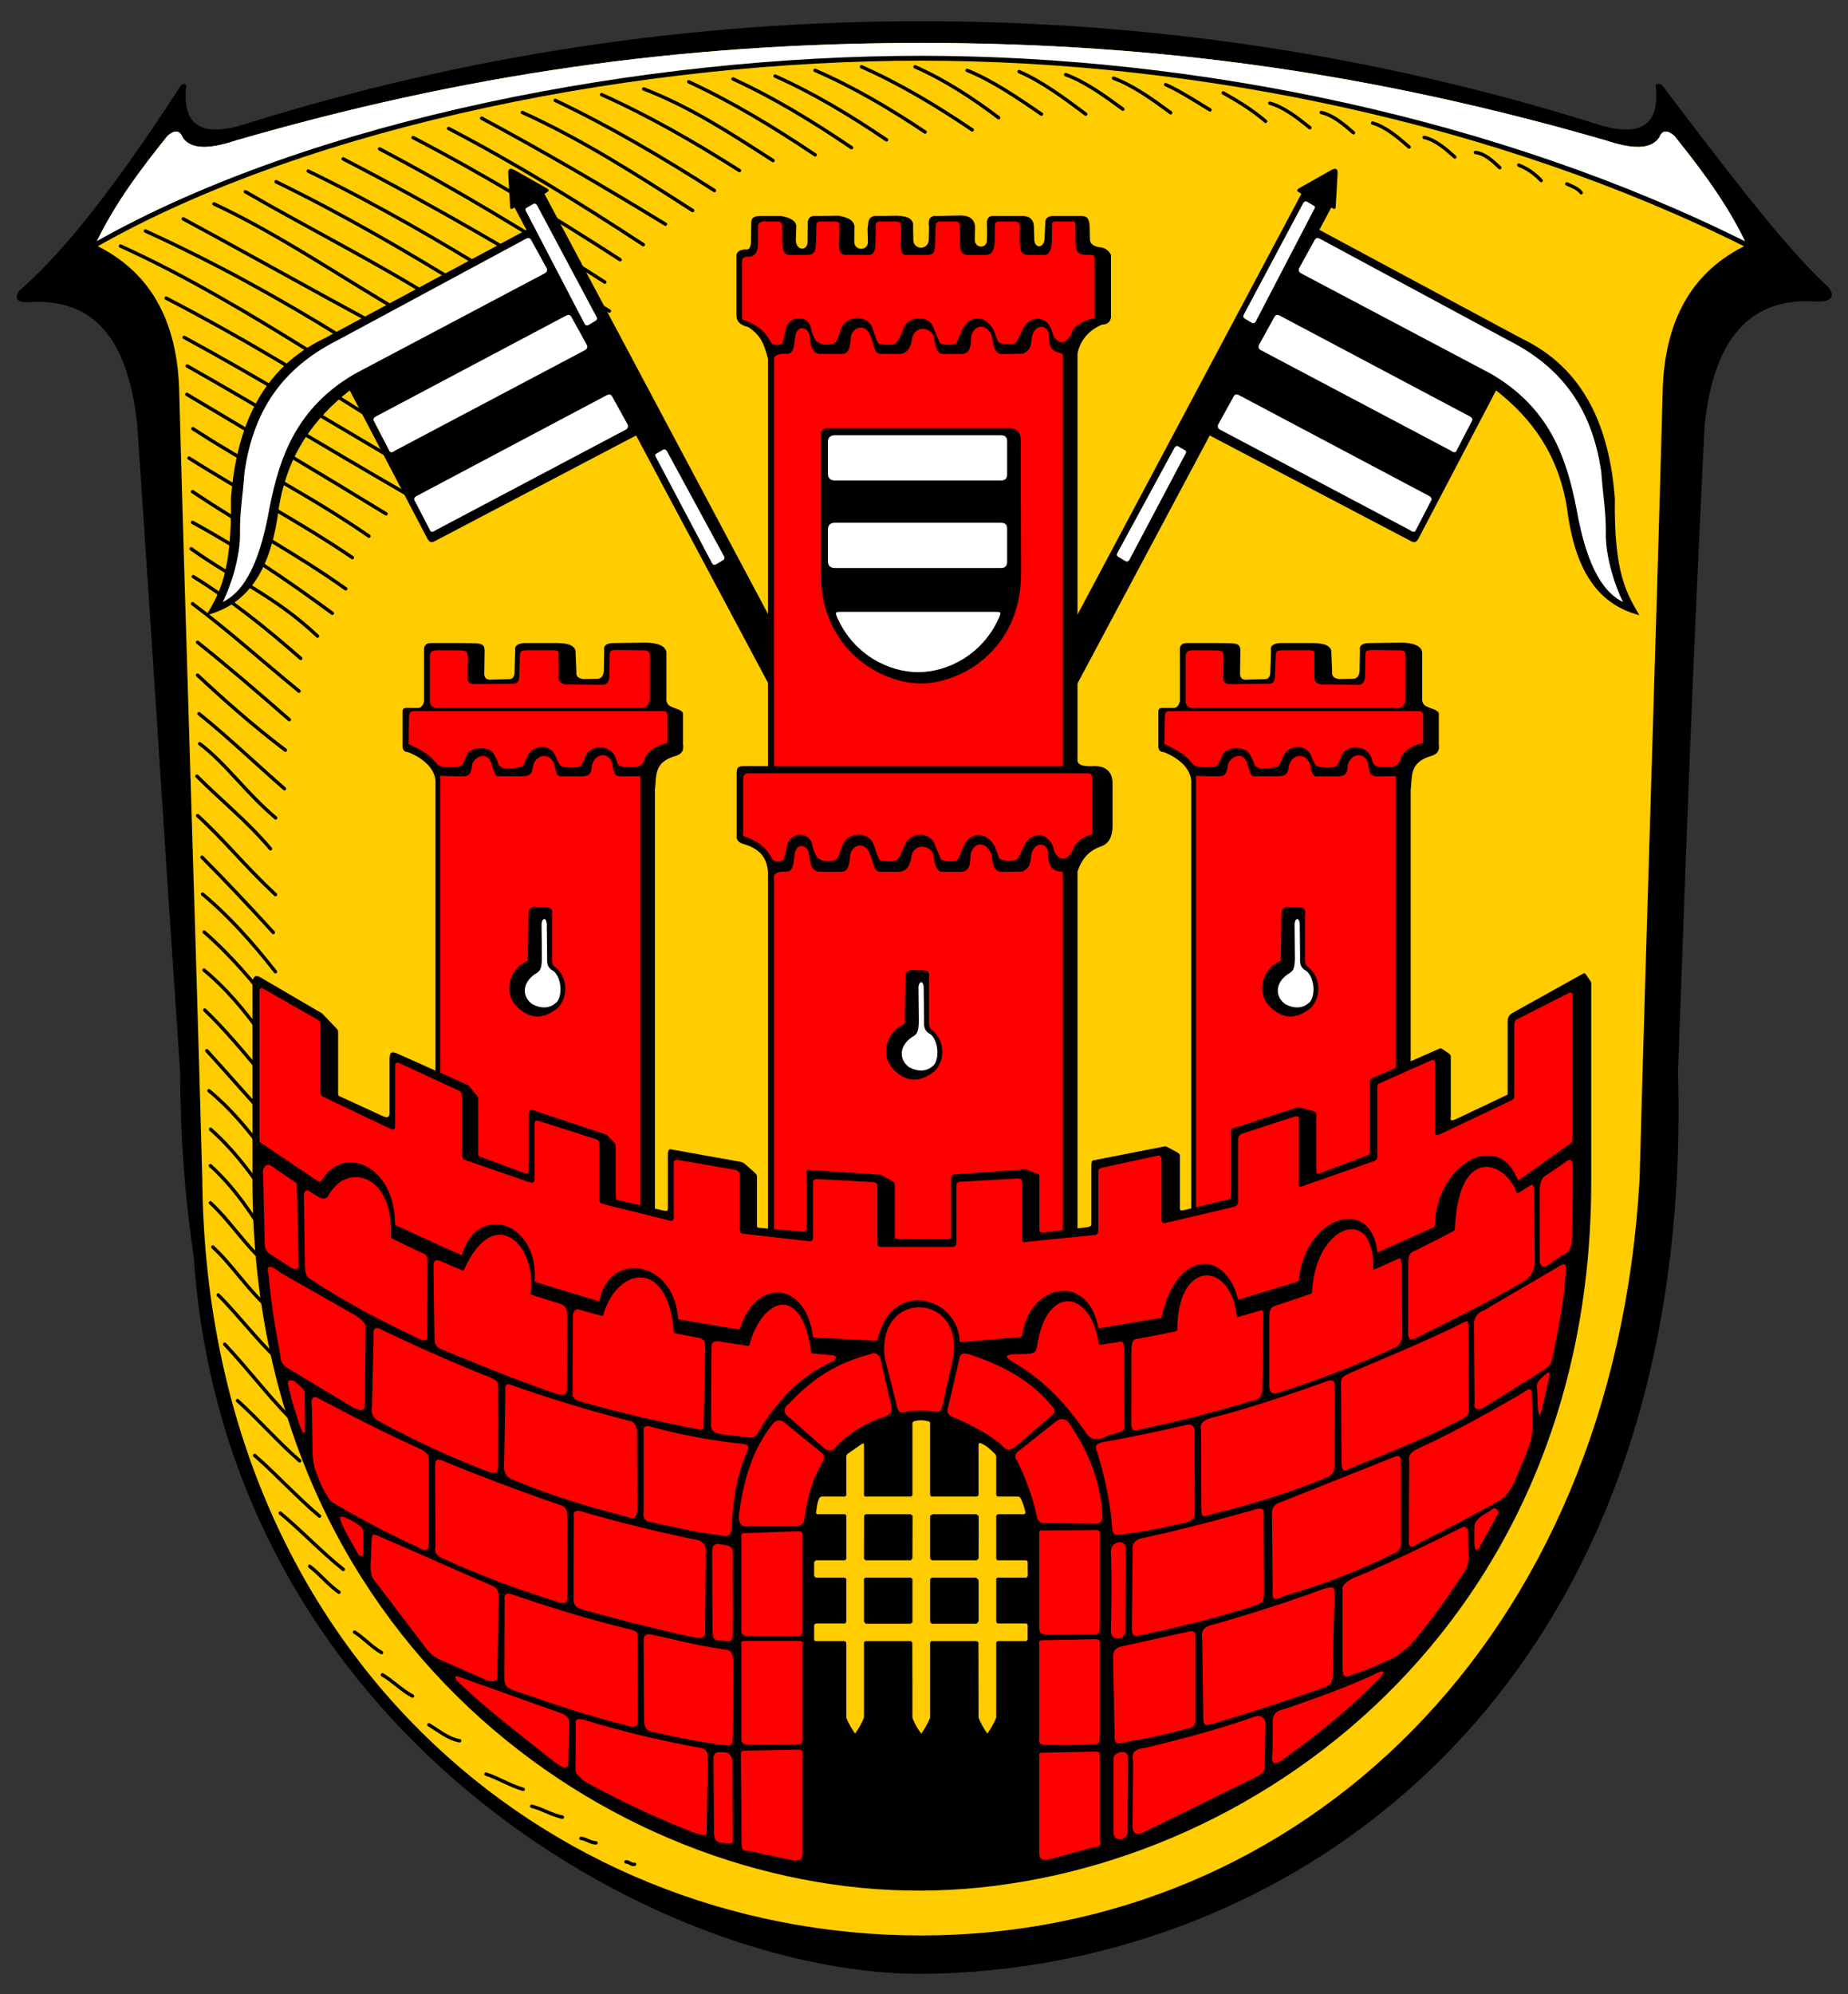 <svg xmlns="http://www.w3.org/2000/svg" width="718.11" height="774.804" viewBox="0 0 7480.31 8070.87" shape-rendering="geometricPrecision" text-rendering="geometricPrecision" image-rendering="optimizeQuality" fill-rule="evenodd"><rect x="0" y="0" width="7480.31" height="8070.87" fill="#333333" stroke="none"/><defs><style>.str1{stroke:#000;stroke-width:13.89;stroke-linecap:round;stroke-linejoin:round}.fil3{fill:none}.fil0{fill:#000}.fil4{fill:red}.fil1{fill:#fc0}.fil2{fill:#fff}</style></defs><g id="Rahmen"><path class="fil0" d="M3727.78 7988.3c1483.18-8.776 3135.85-1116.65 3064.31-3650.04 38.122-1038.91 56.614-1578.92 107.823-2617.83 40.8-385.24 210.98-518.039 455.469-499.992 65.705 2.043 71.898-29.22 43.217-60.43-144.5-134.546-308.457-335.814-669.13-813.082-8.3-9.811-28.973-9.126-27.82-.35 18.953 166.92-68.03 212.22-246.87 152.83-883.357-276.405-1797.46-413.558-2727-413.558-929.542 0-1843.65 137.154-2727 413.559-178.838 59.39-265.822 14.09-246.87-152.831 1.154-8.776-13.89-9.461-22.188.35-310.047 477.252-499.106 693.33-651.374 827.85-18.72 21.244-21.492 49.52 28.275 48.476 244.488-18.047 406.224 111.937 447.024 497.177 70.839 1038.91 102.701 1578.92 173.54 2617.83.77 265.772 19.991 515.21 55.153 748.886 130.138 1915.2 1869.71 2901.15 2943.44 2901.15z"/><path class="fil1" d="M3727.78 7832.84c1528.96 0 2805.77-1190.43 2909.01-3064.01 28.453-1056.3 64.449-2112.61 92.898-3168.91 4.082-317.823 130.579-507.24 340.839-608.803-78.485-166.307-184.224-305.382-293.04-441.366-21.373-18.52-47.35-30.106-61.39 6.898-35.204 51.988-115.365 45.177-215.964 11.65-917.571-265.477-1790.51-394.509-2772.35-394.509-981.843 0-1854.78 129.031-2772.35 394.508-100.598 33.528-180.76 40.339-215.965-11.65-14.04-37.003-40.016-25.417-61.39-6.897C569.263 685.735 463.523 824.81 385.039 991.117c210.26 101.563 336.756 290.98 340.839 608.803 28.449 1056.3 64.445 2112.61 92.898 3168.91 15.484 1891.13 1380.05 3064.01 2909.01 3064.01z"/><path class="fil2" d="M7070.53 991.114c-78.484-166.307-184.224-305.382-293.039-441.366-21.374-18.52-47.35-30.106-61.39 6.898-35.204 51.988-115.366 45.177-215.965 11.65-917.57-265.477-1790.51-394.509-2772.35-394.509-981.843 0-1854.78 129.031-2772.35 394.508-100.598 33.528-180.76 40.339-215.965-11.65-14.04-37.003-40.015-25.417-61.39-6.897-108.815 135.984-214.555 275.059-293.039 441.366 883.161-502.362 2228.5-755.449 3342.75-755.449s2339.02 253.087 3342.75 755.449z"/><path class="fil3" d="M385.035 991.114c883.161-502.362 2228.5-755.449 3342.75-755.449s2339.02 253.087 3342.75 755.449" stroke="#000" stroke-width="19.685" stroke-linecap="round" stroke-linejoin="round"/></g><g id="Schraffur"><path class="fil3 str1" d="M2435.35 383.004c190.476 85.181 376.031 191.85 557.85 307.283M2605.85 359.886c184.921 70.843 353.083 180.378 523.173 289.945M2787.91 330.988c175.362 81.402 345.433 184.205 511.614 295.724M2967.07 319.429c164.972 75.736 324.39 172.728 479.827 278.386M3137.57 307.87c155.528 69.122 305.264 159.335 450.929 258.157M3299.39 284.752c153.638 66.287 301.437 153.598 445.15 249.488M3487.23 270.303c154.583 68.177 303.35 157.425 448.039 255.268M3703.96 270.303c118.685 52.122 230.661 124.906 338.228 206.142M4313.7 302.091c79.13 28.63 159.272 86.843 231.307 139.677M2114.59 455.248c233.421 104.925 463.008 251.244 689.244 397.008M3914.91 284.752c100.622 40.272 205.791 112.039 300.661 177.244M4507.31 316.539c79.13 28.63 159.272 86.843 231.307 139.677M4718.27 342.547c52.319 22.33 117.965 64.843 179.291 102.11M5140.17 417.681c57.634 16.09 112.748 59.7 161.953 99.22M4125.26 289.925c90.953 38.665 184.874 108.567 269.48 172.071M5348.24 455.248c47.689 10.665 91.457 48.087 130.165 81.882M5556.3 497.988c53.114 15.386 103.071 58.173 147.504 96.937M5764.67 556.087c45.768 9.874 87.378 46.358 124.083 79.295M5972.43 617.075c37.74 4.335 70.161 34.535 98.378 61.654M6147.49 668.181c35.618 14.055 65.087 35.087 90.921 62.563M6342.31 744.224c26.642 12.543 43.2 17.22 57.921 35.646M4951.43 376.012c60.622 33.748 119.161 70.185 171.531 114.882M1815.77 519.874c265.776 138.512 528.528 299.854 788.224 470.445M1672.15 556.693c281.965 146.311 561.346 315.669 837.835 494.35M2247.52 406.122c218.811 104.071 433.421 230.11 644.543 365.079M1536.64 602.626c305.917 160.894 609.925 345.244 911.272 539.051M1389.26 643.083c360.083 185.894 719.764 395.937 1077.3 615.681M1117.62 735.555c266.331 129.646 529.657 281.878 789.941 443.264M993.362 776.012c258.906 149.846 527.547 283.988 786.748 446.457M741.689 885.803c256.752 138.256 519.012 286.205 786.748 430.492M588.795 934.949c276.307 125.571 544.366 273.657 797.701 430.937M1247.66 692.209c265.291 128.606 527.547 279.764 786.748 440.071M487.654 995.634c267.815 121.134 532.673 280.374 794.508 443.709M757.917 1481.11c284.72 161.197 577.602 338.642 882.878 515.346M672.598 1206.59c287.76 148.5 573.059 320.039 855.496 500.898M756.402 1596.1c266.465 158.406 537.122 318.48 806.248 483.417M765.071 1853.89c224.335 142.008 444.528 255.118 661.295 402.807M745.449 1365.22c296.488 160.929 592.303 342.11 892.457 518.539M779.52 2114.24c193.063 104.996 381.146 231.878 565.508 367.685M773.74 2220.89c175.457 125.913 338.984 190.52 511.331 353.378M781.035 1735.11c235.803 152.886 474.984 270.559 712.382 434.736M782.409 2333.59c150.535 93.102 294.752 207.685 434.701 331.028M799.748 2732.38c99.46 93.094 217.008 198.409 355.264 303.484M779.52 2443.41c142.846 106.803 282.531 232.122 430.701 353.52M805.528 2888.43c114.382 91.744 226.594 199.205 345.685 303.484M808.417 3009.8c109.516 83.268 179.067 190.72 307.37 300.291M797.161 3141.21c96.854 97.17 204.701 183.319 297.791 293.906M800.051 3301.06c111.909 102.189 187.15 200.106 314.807 319.449M799.748 2599.45c130.047 103.339 240.185 199.11 371.228 313.063M826.362 3771.89c105.5 91.705 202.787 204.85 294.882 326.744M825.756 3925.85c86.177 70.784 163.071 161.85 234.197 261.047M817.693 3469.27c93.89 94.165 191.142 197.665 288.496 304.394M828.646 4087.68c82.453 78.236 158.276 171.425 234.197 261.047M837.315 4252.4c77.13 84.35 155.087 173.823 234.197 261.047M845.984 4414.22c86.177 70.784 163.071 161.85 234.197 261.047M852.37 4570.27c82.134 71.795 154.736 163.933 221.425 264.24M883.551 5240.7c79.15 80.102 151.697 175.016 231.307 252.378M851.764 4717.65c76.098 68.035 142.319 156.193 202.409 252.378M861.343 5046.72c76.858 70.46 138.909 168.831 218.374 239.606M1030.89 5890.29c89.406 77.882 172.76 170.362 262.488 245.547M961.575 5668.38c85.791 77.248 165.374 169.169 251.535 243.709M1134.66 6123.59c86.847 71.984 167.531 158.394 254.728 227.744M1435.19 6605.27c38.803 24.118 69.272 60.59 109.028 82.65M1547.89 6778.05c43.055 25.197 77.815 62.709 121.799 85.843M1736.03 6980.33c43.902 26.657 79.56 56.91 124.386 64.543M2533.61 7535.17c12.996-.575 21.374 12.37 34.803 9.638M1253.44 6338.81c41.988 31.54 75.681 75.575 118.606 105M1967.21 7179.73c52.512 17.185 97.031 46.457 150.394 61.654M2152.16 7309.77c43.681 11.3 79.898 35.035 124.386 44.315M2351.55 7439.81c22.012 2.43 38.15 17.96 60.811 18.307M819.976 3618.63c105.5 87.638 202.787 196.492 294.882 313.972M779.52 1989.71c210.783 142.071 417.063 248.78 619.787 393.228M866.213 825.138c264.248 123.193 515.854 297.791 783.555 452.843M1949.87 478.366c251.748 135.039 499.433 280.02 743.524 428.937M851.764 4867.92c76.858 70.46 138.909 168.831 218.374 239.606M909.559 5440.09c89.406 94.681 172.76 204.886 262.488 296.634"/></g><g id="gr._x0020_Turm"><path id="Turm_x0020_au�en_x0020_(schwarz)" class="fil0" d="M3108.68 5055.72h1252.73V3527.29c15.83-47.303 43.457-85.161 97.024-102.244 36.189-14.098 46.448-48.992 44.929-93.339V3165.35c-3.02-46.082-30.547-67.602-82.583-64.574-36.295 1.216-60.803-4.658-59.37-26.134V1431.7c10.283-54.154 45.858-95.516 99.7-118.165 18.359-.177 32.178-7.166 36.028-29.166v-252.917c-9.429-17.827-24.153-30.35-50.496-31.232-22.453-5.098-34.02-15.043-34.685-29.835-.315-15.775-.626-31.555-.937-47.334-.437-51.985-21.842-48.807-42.016-48.874h-112.33c-15.69 2.59-24.119 10.023-25.28 22.291l-3.346 71.323c-3.186 39.626-43.268 37.437-41.308-1.114l-1.732-46.788c-.004-33.413-19.362-48.65-58.067-45.712h-99.74c-19.842-2.862-29.626 5.775-32.524 22.291l.725 39.421-.713 36.729c.843 34.189-49.114 34.145-49.169-2.874l.89-33.485c4.626-41.83-13.355-65.933-64.366-64.137l-89.737 2.055c-26.346-2.603-36.968 11.76-31.85 43.086l-.972 53.217c-1.201 43.126-62.882 42.012-62.563-.618l-.922-52.811c3.634-28.04-18.122-42.756-65.295-44.146l-73.44 1.272c-25.308-3.229-38.332 6.05-41.84 22.29l-3.598 29.23 1.284 53.224c.897 37.157-55.658 38.464-55.288-1.989l.473-51.445c4.102-31.15-23.41-45.63-65.296-52.539l-89.819 1.228c-18.42-2.26-29.59 5.174-33.504 22.292l-.657 73.917c5.032 48.476-48 47.57-47.52 0l1.835-57.835c-3.925-20.972-27.823-31.94-60.8-38.374h-88.058c-20.784.166-31.89 7.599-33.32 22.292l-1.468 89.354c-2.827 18.784-8.984 26.658-23.913 23.614-19.5 1.654-32.114 8.24-34.69 22.016v246.504c1.89 31.252 23.438 38.57 49.206 46.488 49.381 33.56 62.89 67.043 78.385 127.256v1649.07l-99.968-.197c-26.606.197-26.606 11.835-26.606 34.54v258.252c6.267 14.515 15.933 18.842 26.078 21.712 79.071 23.236 95.118 65.374 100.496 111.846v1528.8z"/><path class="fil4" d="M4137.48 3527.28l-84.181 1.063c-28.93.008-34.89-30.65-40.099-69.185-13.968-48.347-68.925-61.618-84.917-1.512-2.012 23.563 4.276 70.606-41.165 70.508l-70.69-.083c-23.743 2.516-34.24-27.55-38.72-72.433-19.319-39.153-74.118-40.834-87.504 4.937-4.248 33.445-13.882 62.055-46.319 67.303-33.07-.035-46.157-.074-79.228-.114-27.023 1.776-27.878-28.783-42.61-69.921-21.075-57.228-70.654-38.41-79.898-2.382-3.846 36.705-5.708 72.807-34.968 72.138-31.819.504-63.654.886-95.492-.11-24.953-6.248-32.327-25.548-37.114-71.229-.359-31.858-49.052-53.846-58.122.583-4.512 33.87-4.35 67.945-30.02 70.5-6.047-.004-12.098-.012-18.15-.02-14.972.118-35.326 6.508-35.15 19.552v1508.84h1168.86v-1519c.69-11.658-3.062-9.438-14.03-9.438-16.103-4.023-43.682-9.153-44.973-65.366 5.854-53.708-58.138-62.913-69.291.158-2.162 25.043-2.355 50.748-36.221 65.209zM4139.95 1431.6l-84.181 1.063c-28.93.008-34.89-30.65-40.098-69.185-13.969-48.347-68.926-61.618-84.918-1.512-2.012 23.563 4.276 70.606-41.165 70.508l-70.69-.083c-23.743 2.516-34.24-27.55-38.72-72.433-19.319-39.153-74.118-40.834-87.504 4.937-4.248 33.445-13.881 62.055-46.318 67.303-33.071-.035-46.158-.074-79.229-.114-27.023 1.776-27.878-28.783-42.61-69.921-21.075-57.228-70.653-38.41-79.898-2.382-3.846 36.705-5.708 72.807-34.968 72.138-31.819.504-63.654.886-95.492-.11-24.953-6.248-32.327-25.548-37.114-71.229-.359-31.858-49.052-53.846-58.122.583-4.512 33.87-4.35 67.945-30.02 70.5-6.047-.004-12.098-.012-18.15-.02-14.972.118-37.799 6.508-37.622 19.552v1649.57h1168.86v-1659.73c.32-8.34-2.216-11.276-7.177-11.402-16.102-4.024-48.063-7.19-49.354-63.402 5.854-53.708-58.138-62.913-69.291.158-2.162 25.043-2.355 50.748-36.221 65.208z"/><path class="fil4" d="M4395.28 1030.89c-28.811.854-42.768-9.394-41.87-60.516-.106-19.744-.213-39.488-.315-59.236.902-9.614-2.917-15.925-11.441-14.681h-65.905c-10.11-.913-18.8.307-17.54 16.465-.047 19.153-.09 38.303-.134 57.452-2.012 48.008-14.397 62.217-31.492 61.067l-62.586-.031c-32.15.685-36.126-17.295-36.674-61.036.311-19.169.626-38.338.941-57.511-2.287-12.08-9.287-17.548-20.996-16.406h-59.212c-13.693-.102-20.784 3.102-21.264 15.992-.15 19.311-.3 38.618-.445 57.925-1.063 42.45-9.492 60.21-36.244 61.067h-71.61c-28.882.382-33.355-18.437-33.225-61.067l.532-49.299c.732-14.815-3.256-24.91-17.607-24.618h-65.468c-9.85 1.7-14.984 7.177-15.394 16.43-.602 19.165-1.2 38.326-1.799 57.487-.075 53.493-4.811 61.445-35.756 61.067l-72.472-.067c-30.012 4.24-31.733-13.968-30.626-61l1.287-50.137c-1.004-16.426-7.661-24.35-19.984-23.78h-62.807c-13.225-1.193-19.85 3.28-19.894 13.402l-1.264 60.515c.185 45.72-7.09 61.654-27.67 61.067l-91.877-.141c-19.815.842-31.134-9.768-27.614-60.926.425-17.452.846-34.905 1.267-52.362 1.296-14.74-4.011-21.925-15.937-21.555h-57.775c-13.69-1.059-21.248 3.787-19.89 21.614-.39 17.437-.783 34.87-1.177 52.303-1.291 35.244-.46 59.859-33.59 61.067h-74.532c-21.811-.516-28.256-20.858-29.61-61.067.44-18.976.878-37.952 1.315-56.933-3.174-13.22-11.06-18.882-23.666-16.984h-53.547c-15.697 1.685-22.906 9.035-21.634 22.047l-.012 51.87c2.673 57.607-16.082 69.374-41.744 68.296-23.275 0-23.275 12.783-23.275 30.846v223.039c48.342 16.386 90.897 39.095 118.516 94.406 5.885 11.925 41.881 12.44 46.744 0l12.295-52.524c7.638-58.913 96.457-64.48 102.972 0 2.905 11.5 8.468 25.803 14.606 37.24 3.681 6.854 8.567 12.48 16.008 15.284 9.205 10.275 58.437 10.141 64.295 0 8.174 1.248 16.335-26.489 24.493-52.524 21.299-62.96 116.008-62.287 130.63 0 6.633 17.508 11.043 36.13 19.901 52.524 5.595 8.913 70.122 13.37 73.48 0 9.359-5.004 18.713-29.331 28.063-52.524 16.343-58.083 109.437-65.437 126.547 0l21.945 52.524c10.729 10.047 60.374 12.665 68.886 0l22.453-52.524c25.874-56.402 89.547-64.866 126.547 0 6.803 17.508 10.83 29.465 17.634 46.972 3.791 14.335 70.957 16.103 76.988 1.11 8.504-17.507 14.232-30.574 22.74-48.082 20.362-48.555 88.177-69.776 117.87 0 11.154 60.35 62.24 74.56 86.236 0 16.288-22.532 53.918-39.984 88.008-47.681v-225.783c0-30.083 0-30.083-35.626-30.083zM4385.15 3129.27h-1353.7c-23.276 0-23.276 12.784-23.276 30.846v223.04c48.343 16.385 90.898 39.094 118.516 94.405 5.886 11.925 41.882 12.44 46.744 0l12.296-52.524c7.638-58.913 96.457-64.48 102.972 0 2.905 11.5 8.468 25.803 14.606 37.24 3.681 6.855 8.567 12.48 16.008 15.284 9.205 10.276 58.437 10.142 64.295 0 8.174 1.248 16.335-26.488 24.492-52.524 21.3-62.96 116.008-62.287 130.63 0 6.634 17.508 11.044 36.13 19.902 52.524 5.594 8.913 70.122 13.37 73.48 0 9.359-5.004 18.713-29.33 28.063-52.524 16.343-58.082 109.437-65.436 126.547 0l21.945 52.524c10.729 10.047 60.374 12.665 68.886 0l22.453-52.524c25.874-56.401 89.547-64.866 126.547 0 6.803 17.508 10.83 29.465 17.634 46.973 3.791 14.334 70.956 16.102 76.988 1.11 8.504-17.508 14.232-30.575 22.74-48.083 20.362-48.555 88.177-69.775 117.87 0 11.154 60.35 62.24 74.56 86.236 0 16.288-22.531 38.658-39.984 72.748-47.68v-218.005c0-30.082 0-30.082-35.626-30.082z"/></g><g id="li._x0020_Turm"><path id="Turm_x0020_(schwarz)" class="fil0" d="M1762.82 3160.55v1494.88l888.142 291.276v-1748.26c6.614-62.307-4.52-114.244 85.358-139.705 22.953-7.39 32.441-21.22 28.453-46.57v-126.418c-7.713-15.457-33.677-17.724-48.256-26.315-12.87-4.04-21.366-18.622-19.059-36.992v-179.228c.272-18.976-16.858-41.953-86.268-42.323-24 0-101.654 1.685-125.654 1.685-30.189-.291-43.523 9.528-40 29.457l-1.555 86.78c-2.815 19.562-12.37 29.011-28.653 28.33l-55.492.965c-22.835-3.516-28.678-14.76-26.788-29.524l-3.512-86.551c-9.673-26.728-45.007-29.784-84-29.457h-124c-27.728 1.957-39.728 11.776-36 29.457l-2.89 88.465c-.53 16.728-5.491 29.515-26.26 28.232l-62.208 1.48c-27.744 4.106-35.401-8.783-33.921-29.405l1.28-88.772c-1.237-31.756-18.524-28.685-92-29.457h-126.74c-18.823.83-27.544 10.654-26.158 29.457v205.575c-3.224 16.752-11.087 24.228-21.063 27.48h-45.449c-13.598-1.252-20.457 3.11-20.575 13.079v134.008c-.763 21.405 3.39 30.319 22.56 31.776 58.53 23.074 107.235 64.326 110.708 116.594z"/><path class="fil4" d="M2591.86 2865.08c28.319.232 37.917-13.862 38.394-42.638v-172.409c-1.296-11.783-6.72-15.72-16.268-18.035-24 0-82.449-1.421-106.449-1.421-30.189-.292-39.98-.473-40 19.456l-1.555 93c-2.815 19.563-12.37 29.012-28.654 28.33l-143.043-1.255c-22.842-.543-34.901-12.972-33.008-29.524l-.393-79.665c-1.252-25.839 6.54-29.783-32.453-29.457h-97.095c-27.728 1.071-25.992 7.78-27.137 29.457l-2.89 77.579c-.532 16.728-5.492 29.515-26.26 28.232l-148.425 1.925c-27.744.555-35.401-8.783-33.921-29.405l1.28-77.886c-1.237-31.756-13.859-28.685-39.127-29.457l-88.732-.445c-18.823.831-27.543 10.654-26.157 29.457v176.689c.374 24.366 18.602 28.728 41.83 27.48l810.063-.008zM2665.74 2877.57h-987.043c-23.276 0-23.276 12.784-23.276 30.846l-1.63 102.879c40.252 19.437 76.993 32.503 117.236 83.059 13.646 14.838 85.796 12.445 96.473 3.885 8.075-9.043 15.953-26.271 21.992-43.78 14.244-32.625 95.008-37.023 110.736-.972 5.346 9.461 7.134 13.516 12.413 25.426 3.201 9.7 6.733 20.26 14.788 24.689 9.204 10.275 72.17 5.09 81.283-.973 8.579-2.437 13.705-11.44 24.492-37.484 21.303-57.008 102.69-56.382 117.307.972l14.197 27.674c9.599 16.378 79.45 17.692 88.012 3.476 5.8-9.41 10.374-16.78 14.134-28.232 14.618-56.933 104.209-61.941 126.547 0 2.358 12.145 4.138 20.724 11.594 27.425 4.61 4.33 11.532 6.634 16.591 6.004 41.118 2.791 67.177 5.665 82.83-16.677 4.981-6.796 6.84-24.107 14.505-32.3 16.287-22.531 48.354-39.011 82.445-46.708v-99.126c0-30.083 0-30.083-35.626-30.083z"/><path class="fil4" d="M2591.55 3141.18c-28.063.354-43.858.709-71.917 1.063-28.93.008-34.89-7.972-40.099-46.508-5.693-46.965-64.752-57.94-83.543-.138-2.012 23.563.154 46.555-45.287 46.457l-70.69-.083c-22.767 2.508-28.566-4.87-35.972-49.756-17.488-44.65-70.917-44.952-86.13 6.311-4.252 40.343-18.004 42.146-50.44 43.252-33.071-.035-46.158-.074-79.229-.114-27.023 1.776-22.382-4.732-37.114-45.87-13.358-57.224-67.146-38.405-79.898-2.382-3.846 36.705-11.204 48.756-40.464 48.087-31.82.504-57.134-.886-88.973-1.882v1538.96l809.756 246.398v-1783.79z"/></g><g id="re._x0020_Turm"><path id="Turm_x0020_(schwarz)" class="fil0" d="M4822 3160.55v1755.11l888.142-287.185v-1430.02c6.614-62.307-4.52-114.244 85.358-139.705 22.953-7.39 32.441-21.22 28.453-46.57v-126.418c-7.713-15.457-33.677-17.724-48.256-26.315-12.87-4.04-21.366-18.622-19.059-36.992v-179.228c.272-18.976-16.858-41.953-86.268-42.323-24 0-101.654 1.685-125.654 1.685-30.189-.291-43.523 9.528-40 29.457l-1.555 86.78c-2.815 19.562-12.37 29.011-28.653 28.33l-55.492.965c-22.835-3.516-28.678-14.76-26.788-29.524l-3.512-86.551c-9.673-26.728-45.007-29.784-84-29.457h-124c-27.728 1.957-39.728 11.776-36 29.457l-2.89 88.465c-.53 16.728-5.491 29.515-26.26 28.232l-62.208 1.48c-27.744 4.106-35.401-8.783-33.921-29.405l1.28-88.772c-1.237-31.756-18.524-28.685-92-29.457h-126.74c-18.823.83-27.544 10.654-26.158 29.457v205.575c-3.224 16.752-11.087 24.228-21.063 27.48h-45.449c-13.598-1.252-20.457 3.11-20.575 13.079v134.008c-.763 21.405 3.39 30.319 22.56 31.776 58.53 23.074 107.235 64.326 110.708 116.594z"/><path class="fil4" d="M5651.04 2865.08c28.319.232 37.917-13.862 38.394-42.638v-172.409c-1.296-11.783-6.72-15.72-16.268-18.035-24 0-82.449-1.421-106.449-1.421-30.189-.292-39.98-.473-40 19.456l-1.555 93c-2.815 19.563-12.37 29.012-28.654 28.33l-143.043-1.255c-22.842-.543-34.901-12.972-33.008-29.524l-.393-79.665c-1.252-25.839 6.54-29.783-32.453-29.457h-97.095c-27.728 1.071-25.992 7.78-27.137 29.457l-2.89 77.579c-.532 16.728-5.492 29.515-26.26 28.232l-148.425 1.925c-27.744.555-35.401-8.783-33.921-29.405l1.28-77.886c-1.237-31.756-13.859-28.685-39.127-29.457l-88.732-.445c-18.823.831-27.543 10.654-26.157 29.457v176.689c.374 24.366 18.602 28.728 41.83 27.48l810.063-.008zM5724.92 2877.57h-987.043c-23.276 0-23.276 12.784-23.276 30.846l-1.63 102.879c40.252 19.437 76.993 32.503 117.236 83.059 13.646 14.838 85.796 12.445 96.473 3.885 8.075-9.043 15.953-26.271 21.992-43.78 14.244-32.625 95.008-37.023 110.736-.972 5.346 9.461 7.134 13.516 12.413 25.426 3.201 9.7 6.733 20.26 14.788 24.689 9.205 10.275 72.17 5.09 81.283-.973 8.579-2.437 13.705-11.44 24.492-37.484 21.303-57.008 102.69-56.382 117.307.972l14.197 27.674c9.599 16.378 79.45 17.692 88.012 3.476 5.8-9.41 10.374-16.78 14.134-28.232 14.618-56.933 104.209-61.941 126.547 0 2.358 12.145 4.138 20.724 11.594 27.425 4.61 4.33 11.532 6.634 16.591 6.004 41.118 2.791 67.177 5.665 82.83-16.677 4.981-6.796 6.84-24.107 14.505-32.3 16.287-22.531 48.354-39.011 82.445-46.708v-99.126c0-30.083 0-30.083-35.626-30.083z"/><path class="fil4" d="M5650.74 3141.18c-28.063.354-43.858.709-71.917 1.063-28.93.008-34.89-7.972-40.099-46.508-5.693-46.965-64.752-57.94-83.543-.138-2.012 23.563.154 46.555-45.287 46.457l-70.69-.083c-22.767 2.508-28.566-4.87-35.972-49.756-17.488-44.65-70.917-44.952-86.13 6.311-4.252 40.343-18.004 42.146-50.44 43.252-33.072-.035-46.158-.074-79.229-.114-27.023 1.776-22.382-4.732-37.114-45.87-13.358-57.224-67.146-38.405-79.898-2.382-3.846 36.705-11.204 48.756-40.464 48.087-31.82.504-57.134-.886-88.973-1.882v1823.71l809.756-252.591v-1569.56z"/></g><g id="Fahne"><g id="re._x0020_Fahne"><path class="fil0" d="M6157.99 1369.26l-826.441-443.799-443.583 832.315 823.272 432.201c15.606 7.583 19.748 4.661 29.024-7.74l315.512-602.165c142.654 111.57 251.764 256.685 287.102 475.587 27.173 219.76 104.654 385.846 292.819 433.89-50.52-87.599-103.181-166.65-99.13-472.472-21.551-283.693-120.913-525.11-378.575-647.815z"/><path class="fil2" d="M4994.21 1603.38l-62.965 113.996c-3.464 7.094-2.429 16.032 6.792 21.287l770.008 407.24c8.594 6.93 15.547 8.107 20.862 3.548l62.197-119.886c7.094-10.26 3.953-17.654-9.43-24.02l-766.353-406.248c-7.662-3.59-15.095-5.524-21.11 4.083zM5159.18 1281.49l-62.965 113.996c-3.464 7.094-2.429 16.032 6.792 21.287l770.008 407.24c8.594 6.93 15.547 8.107 20.862 3.548l62.197-119.886c7.094-10.26 3.953-17.654-9.43-24.02l-766.353-406.248c-7.662-3.59-15.095-5.524-21.11 4.083z"/><path class="fil2" d="M6035.67 1513.06l-770.008-407.24c-9.22-5.256-10.256-14.193-6.791-21.287l62.964-113.996c6.016-9.607 13.45-7.674 21.11-4.083l762.835 410.94c245.496 123.61 343.205 311.509 375.878 532.155 7.142 102.134 19.544 159.677 18.272 249.295-1.287 90.807 35.776 211.299 69.91 277.46-68.804-32.767-143.854-121.775-188.772-377.881-40.654-209.417-110.19-408.13-345.398-545.362z"/><path class="fil0" d="M5414.35 700.622c.862-17.937-7.764-22.04-25.886-12.319l-130.724 73.913c-8.41 4.965-9.051 9.938-1.94 14.914l11.877 7.228-920.66 1730.14.295 277.882 1041.48-1952.64 8.224 5.11c10.417 2.036 8.72-2.807 9.709-8.779l7.63-135.449z"/><path class="fil2" d="M4525.72 2232.8l227.094-418.402c5.248-10.047 12.153-11.685 19.528-6.102l23.189 13.425c7.157 3.394 7.563 9.496 1.22 18.307l-224.654 424.504c-3.41 7.527-8.976 9.937-17.087 6.102l-28.07-17.086c-8.496-4.044-6.823-12.678-1.22-20.748zM5037.15 1268.44l236.772-444.252c5.248-10.047 12.153-11.685 19.528-6.102l23.189 13.425c7.157 3.394 7.563 9.496 1.22 18.307l-234.33 450.354c-3.41 7.528-8.977 9.937-17.088 6.102l-28.07-17.086c-8.496-4.044-6.823-12.677-1.22-20.748z"/></g><g id="li._x0020_Fahne"><path class="fil0" d="M1313.43 1369.26l826.441-443.799 443.583 832.315-823.272 432.201c-15.606 7.583-19.748 4.661-29.024-7.74l-315.512-602.165c-142.654 111.57-251.764 256.685-287.102 475.587-27.173 219.76-104.654 385.846-292.819 433.89 50.52-87.599 103.181-166.65 99.13-472.472 21.552-283.693 120.913-525.11 378.575-647.815z"/><path class="fil2" d="M2477.21 1603.38l62.965 113.996c3.464 7.094 2.429 16.032-6.792 21.287l-770.008 407.24c-8.594 6.93-15.547 8.107-20.862 3.548l-62.197-119.886c-7.094-10.26-3.953-17.654 9.43-24.02l766.353-406.248c7.662-3.59 15.095-5.524 21.11 4.083zM2312.24 1281.49l62.965 113.996c3.464 7.094 2.429 16.032-6.792 21.287l-770.008 407.24c-8.594 6.93-15.547 8.107-20.862 3.548l-62.197-119.886c-7.094-10.26-3.953-17.654 9.43-24.02l766.353-406.248c7.662-3.59 15.095-5.524 21.11 4.083z"/><path class="fil2" d="M1435.74 1513.06l770.008-407.24c9.22-5.256 10.256-14.193 6.791-21.287l-62.964-113.996c-6.016-9.607-13.45-7.674-21.11-4.083l-762.835 410.94c-245.496 123.61-343.205 311.509-375.878 532.155-7.142 102.134-19.544 159.677-18.272 249.295 1.287 90.807-35.776 211.299-69.91 277.46 68.804-32.767 143.854-121.775 188.772-377.881 40.654-209.417 110.19-408.13 345.398-545.362z"/><path class="fil0" d="M2057.07 700.622c-.862-17.937 7.764-22.04 25.886-12.319l130.724 73.913c8.41 4.965 9.051 9.938 1.94 14.914l-11.877 7.228 920.66 1730.14-.295 277.882-1041.48-1952.64-8.224 5.11c-10.417 2.036-8.72-2.807-9.709-8.779l-7.63-135.449z"/><path class="fil2" d="M2927.81 2246.22l-227.094-418.402c-5.248-10.047-12.153-11.685-19.528-6.102L2658 1835.14c-7.157 3.394-7.563 9.496-1.22 18.307l224.654 424.504c3.41 7.527 8.976 9.937 17.087 6.102l28.07-17.086c8.496-4.044 6.823-12.678 1.22-20.748zM2411.91 1277.39l-236.772-444.252c-5.248-10.047-12.153-11.685-19.528-6.102l-23.189 13.425c-7.157 3.394-7.563 9.496-1.22 18.307l234.33 450.354c3.41 7.528 8.977 9.937 17.088 6.102l28.07-17.086c8.496-4.044 6.823-12.677 1.22-20.748z"/></g></g><g id="Turmfenster"><path class="fil0" d="M2213.13 3671.85c19.394.508 25.008 12.244 21.44 30.63v176.122c-.51 8.677-.263 22.346 7.399 31.031 54.24 36.752 63.433 122.622 14.043 171.126-62.276 48.496-119.45 43.898-173.06-16.846-46.448-61.776-14.798-146.52 53.603-176.122l3.063-200.626c2.555-7.662 9.193-13.276 19.91-16.847l53.602 1.532z"/><path class="fil2" d="M2213.13 3737.7c-2.807-26.657-19.047-21.866-21.051.83l1.386 140.899c-.804 44.736-9.154 51.74-25.89 61.26-58.957 38.992-52.26 96.72-11.941 123.654 33.287 17.657 66.705 17.126 90.358-2.516 32.736-18.032 29.752-104.516-5.665-131.961-24.54-11.918-26.941-31.445-25.666-54.33l-1.531-137.836z"/><path class="fil0" d="M5261.06 3671.85c19.394.508 25.008 12.244 21.44 30.63v176.122c-.51 8.677-.263 22.346 7.399 31.031 54.24 36.752 63.433 122.622 14.043 171.126-62.276 48.496-119.45 43.898-173.06-16.846-46.448-61.776-14.798-146.52 53.603-176.122l3.063-200.626c2.555-7.662 9.193-13.276 19.91-16.847l53.602 1.532z"/><path class="fil2" d="M5261.06 3737.7c-2.807-26.657-19.047-21.866-21.051.83l1.386 140.899c-.804 44.736-9.154 51.74-25.89 61.26-58.957 38.992-52.26 96.72-11.941 123.654 33.287 17.657 66.705 17.126 90.358-2.516 32.736-18.032 29.752-104.516-5.665-131.961-24.54-11.918-26.941-31.445-25.666-54.33l-1.531-137.836z"/><path class="fil0" d="M3738.8 3927.26c19.394.508 25.008 12.244 21.44 30.63v176.122c-.51 8.677-.263 22.346 7.399 31.031 54.24 36.752 63.433 122.622 14.043 171.126-62.276 48.497-119.45 43.898-173.06-16.846-46.448-61.776-14.798-146.52 53.603-176.122l3.063-200.626c2.555-7.662 9.193-13.276 19.91-16.847l53.602 1.532z"/><path class="fil2" d="M3738.8 3993.11c-2.807-26.657-19.047-21.866-21.051.83l1.386 140.899c-.804 44.736-9.154 51.74-25.89 61.26-58.957 38.992-52.26 96.72-11.941 123.654 33.287 17.657 66.705 17.126 90.358-2.516 32.736-18.032 29.752-104.516-5.665-131.961-24.54-11.918-26.941-31.445-25.666-54.33l-1.531-137.836z"/><g id="Turmfenster"><path class="fil0" d="M3727.78 2765.83c166.343 0 405.209-140.512 405.209-443.701l-1.122-534.272c0-40.323-12.343-55.217-55.217-55.217h-725.335c-20.086 0-28.744 12.197-28.744 28.733v560.756c0 303.189 238.866 443.7 405.21 443.7z"/><path id="Turmfenster" class="fil2" d="M4076.65 2272.2c0 16.421-4.752 26.484-26.48 26.484h-670.921c-19.528 0-27.945-11.319-27.945-26.669v-129.803c0-15.35 8.417-26.67 27.945-26.67h670.92c21.729 0 26.481 10.064 26.481 26.485V2272.2zM4076.65 1918.04c0 16.421-4.752 26.484-26.48 26.484h-670.921c-19.528 0-27.945-11.319-27.945-26.669v-129.803c0-15.35 8.417-26.67 27.945-26.67h670.92c21.729 0 26.481 10.064 26.481 26.485v130.173z"/><path class="fil2" d="M3716.52 2720.31c-118.941 0-260.488-70.56-327.035-219.843-9.965-24.41-9.96-24.41 22.516-24.41h609.039c32.476 0 32.48 0 22.515 24.41-66.547 149.283-208.094 219.843-327.035 219.843z"/></g><path class="fil0" d="M6440.9 3987.63v796.65c0 1846.62-1446.96 2862.97-2714.38 2867.18-1267.41 4.209-2704.56-1020.56-2704.56-2867.18v-809.205c2.46-26.24 14.854-29.91 33.118-19.118l248.776 145.433 56.787 59.346c7.953 8.957 7.682 9.095 7.997 19.823v239.984c-.245 12.725-.497 13.095 8.07 16.996l174.764 80.339c19.465 6.957 24.764 3.8 25.225-14.614v-218.047c2.37-25.339 4.74-30.359 27.429-23.19l292.319 130.56 31.74 38.846c7.102 9.311 7.162 10.386 7.225 20.874v212.93c-.095 11.85.405 12.519 8.535 16.133l179.5 66.134c12.303 3.004 15.126-.76 16.594-11.295v-223.465c.638-18.296 6.693-25.756 22.233-18.315l293.18 97.72 28.595 29.469c8.158 8.263 8.099 9.472 8.622 21.267v199.398c-.011 12.339 1.15 12.914 12.3 15.839l179.76 40.957c14.775 1.988 19.066 4.28 18.433-12.544v-219.42c2.208-13.292 3.492-18.257 17.732-14.894l274.35 49.322c11.626 2.733 13.858 3.705 19.028 8.205l40.944 36.06c8.827 8.625 8.847 10.2 8.87 18.834v191.134c-1.2 11.807 2.225 12.512 10.28 13.22l174.772 15.784c12.378.2 14.579-1.449 14.933-13.276v-222.047c.602-12.94 1.295-16.13 15.685-13.838l284.575 18 47.343 25.917c9.24 7.583 10.263 8.106 10.114 17.457v203.193c1 13.815.15 11.901 11.33 13.689l201.69 1.437c16.047-1.036 14.515-2.067 14.838-11.425v-235c-.027-11.953 1.8-13.729 16.579-16.43l287.22-20.074 44.248 17.496c9.626 4.791 10 4.96 9.449 14.382v203.543c.177 18.83 1.28 19.157 17.189 20.413l177.677-21.89c14.385-3.52 15.819-4.26 15.405-18.878v-234.075c1.61-16.456 2.3-17.185 15.941-18.838l276.268-54.197c9.665-2.418 9.941-1.303 14.913 1.578l39.063 20.792c13.426 8.559 12.052 8.795 12.528 20.134v196.142c-1.33 21.72 1.965 22.165 18.217 17.984l169.472-40.972c15.303-3.441 18.578-4.107 18.157-21.422v-254.63c.398-10.673 1.972-11.342 11.764-14.366l253.07-82.256c8.481-2.685 8.154-3.012 14.87-.984l48.816 12.744c15.925 7.075 17.976 6.748 17.252 21.225v212.795c.803 23.94 2.531 24.752 21.839 16.31l183.067-68.755c11.775-4.398 12.405-4.087 12.444-16.717v-275.276c.489-18.268.39-18.303 13.8-23.04l264.618-116.314c6.122-3.43 6.693-4.079 15.594.823l22.567 15.189c11.012 8.2 10.921 9.003 10.83 21.834v232.224c-2.314 22.158-.003 22.11 20.812 13.74l209.26-99.126v-298.85c.823-14.393 7.134-24.866 18.929-31.417l277.768-154.61c14.783-8.772 15.693-8.291 22.153 1.437l14.45 20.976c5.779 9.052 5.692 9.87 5.023 20.099z"/></g><g id="Stadtmauer"><path class="fil4" d="M6365.79 4607.92v-583.224c-1.303-6.06-5.366-8.654-12.197-7.783l-215.445 109.46c-6.677 3.941-7.307 11.662-8.689 18.623v287.05c1.228 11.587-3.055 19.158-15.106 22.729l-286.831 136.165c-14.685 5.437-18.843 3.354-19.236-13.012v-276.882c-.839-10.09-5.914-13.398-15.213-9.921l-207.803 92.484c-8.512 2.579-10.677 8.547-10.303 17.921v275.657c1.63 11.642-3.004 17.768-16.15 22.906l-283.713 99.272c-15.878 6.141-18.72 4.515-17.55-16.15v-253.224c1.243-11.457-4.28-15.284-16.572-11.469l-213.457 69.437c-10.303 4.21-15.535 11.804-15.68 22.8v249.909c.023 12.846-5.965 20.68-17.961 23.508l-274.795 64.79c-13.398 4.406-17.02-2.468-17.634-16.11v-240.57c-.45-13.418-7.394-18.154-20.827-14.201l-222.665 48.189c-9.473 2.772-13.536 8.795-12.173 18.086v237.374c-1.414 11.591-7.839 17.17-19.272 16.737l-272.102 27.437c-11.969 2.693-18.043-.256-17.465-15.599v-221.197c1.45-14.153-4.685-20.712-18.385-19.661l-230.681 13.173c-12.886.528-16.835 7.579-16.725 18.693V5026.1c.626 13.67-4.764 20.319-16.161 19.957l-284.996-.008c-12.906.87-19.796-2.772-18.406-17.693v-225.413c1.09-12.04-3.496-16.756-18.65-19.032l-228.243-12.397c-8.969.437-13.607 5.216-13.914 14.342v222.95c.02 10.5-5.476 15.232-16.472 14.208l-263.047-29.803c-12.815-1.071-17.106-7.654-17.378-22.004l.004-217.083c-.063-9.803-6.075-16.346-15.599-19.634l-236.496-40.535c-10.33-.831-15.244 3.76-14.744 13.787v216.843c-.023 16.354-6.559 19.93-24.122 12.98l-260.409-64.496c-13.468-3.386-18.917-9.275-16.33-24.437v-219c-.32-9.807-4.969-16.358-13.941-19.645l-233.854-74.185c-8.752-3.307-14.122 1.653-14.465 11.65v223.731c-.024 11.701-6.055 17.89-18.087 14.071l-261.083-89.803c-10.035-3.583-15.063-11.177-15.066-22.776v-237.512c.169-10.374-3.985-17.492-12.465-21.346l-241.13-111.634c-9.46-4.22-17.575-.315-17.004 11.744v242.945c-.008 16.295-6.028 17.555-20.319 10.543l-271.898-129.169c-7.323-4.074-9.134-11.157-9.933-21.24v-263.382c1.524-11.65-1.283-20.04-8.413-25.181l-219.343-125.323c-14.445-7.394-18.532-6.52-18.678 13.819v593.346c-.027 11.37.485 11.496 7.957 16.445l223.882 150.413c10.618 7.145 14.973 6.437 22.417-4.284 83.654-136.449 287.811-64.011 294.173 173.21.276 10.578-1.385 10.72 8.272 15.121l250.657 114.283c14.473 6.603 11.295 5.626 16.09-8.917 63.481-192.437 297.107-123.114 290.867 103.748-.398 14.524-4.37 15.96 9.834 20.268l236.374 71.787c16.237 4.93 14.166 6.902 17.945-9.216 43.82-186.614 293.197-153.146 315.272 75.015 1.134 11.756-.496 11.055 11.3 13.008l223.243 37.063c15.17 2.52 14.071 4.752 18.993-9.598 66.007-192.606 258.449-183.173 291.106 29.893 1.858 12.15-1.138 13.914 11.397 14.567l235.91 12.35c16.413.859 14.645 2.544 18.566-13.137 59.11-236.429 315.685-162.276 329.35 7.181 1.063 13.19-1.67 12.8 12.016 11.614l229.909-19.842c13.724-1.177 10.677-2.004 12.76-15.347 30.685-196.626 260.642-246.539 304.965-30.472 2.417 11.787.732 10.964 12.78 8.925l234.003-39.575c10.843-1.827 10.532-.559 12.906-11.204 56.574-252.976 248.894-274.098 305.744-73.304 3.385 11.957 2.574 9.874 14.5 6.225l223.913-68.425c10.885-3.323 9.909-4.473 11.059-15.083 27.362-250.217 284.594-329.646 314.65-118.217 2.067 14.535-1.071 15.425 12.992 9.11l212.059-95.134c9.67-4.334 9.764-3.126 10.02-13.594 6.09-240.244 250.57-383.205 332.5-187.031 4.267 10.216 2.303 10.803 11.637 4.193l206.587-146.224c5.811-4.862 6.835-9.725 6.666-18.181z"/><path class="fil4" d="M3815.43 5688.19l42.83-194.681c43.544-263.795-310.83-277.567-277.07 1.067l51.626 204.992c6.63 14.402 11.929 19.327 26.94 15.894 43.98-8.985 83.308-8.087 120.115-2.693 29.256 3.937 30.456-5.583 35.559-24.579zM3523.93 5479.83c-105.098 28.748-212.091 73.988-328.287 198.78-23.276 17.063-26.287 34.13-9.035 51.2l147.579 129.509c21.755 17.252 37.063 14.24 54.212-9.036 49.347-47.826 107.906-88.74 186.732-114.449 24.402-7.382 38.201-20.055 33.13-42.165l-45.177-198.78c-11.213-17.921-24.264-22.937-39.154-15.06zM3882.75 5500.91l-44.768 192.756c-9.153 25.614 4.35 35.043 21.083 42.165 66.764 27.93 139.232 65.075 194.949 111.437 14.386 21.433 32.457 24.445 54.213 9.036l147.579-126.496c22.118-15.067 11.862-30.122-3.012-45.177-83.229-100.516-202.768-163.26-333.902-204.803-23.103-5.867-35.15 1.161-36.142 21.082zM3132.4 5756.92c-92.193 113.232-123.22 241.756-141.555 373.465-3.614 35.323 11.197 50.382 36.142 45.177h201.79c16.402-.827 25.438-10.866 27.107-30.118 11.11-75.291 27.93-150.594 72.284-225.886 12.66-21.531 7.799-34.74-9.036-45.177l-147.579-120.472c-13.055-8.205-26.106-7.2-39.153 3.012zM4276.16 5751.3l-159.626 126.087c-9.213 12.882-9.213 23.925 0 33.13 37.823 77.3 65.618 154.598 81.319 231.909 6.189 14.394 14.22 21.421 24.094 21.083l219.453 3.011c12.382-2.004 23.016-9.44 20.674-33.539-6.394-143.642-64.11-274.909-140.736-381.681-19.69-13.87-32.898-8.323-45.178 0zM3222.13 6640.71l-203.217.008c-19.614-.465-19.083 2.228-18.551 22.3v348.85c.271 37.668-2.036 48.865 33.37 49.019l185.303-.882c32.929.85 29.465-8.606 29.614-40.536v-348.555c1.74-29.98 1.8-30.665-26.52-30.204zM3219.52 7080.97l-202.047 4.154c-19.614-.465-19.083 2.228-18.551 22.299l2.602 335.008c.272 37.669-2.035 48.866 33.37 49.02l179.594 38.413c32.93.85 34.016-8.606 34.166-40.536v-378.154c1.74-29.98-.815-30.665-29.134-30.204zM4423.69 6192.15l-198.74 1.346c-19.614-.464-19.083 2.229-18.551 22.3v350.232c.271 37.669-2.036 48.866 33.37 49.02l181.567-.926c32.929.85 29.917-5.799 30.067-37.728v-354.04c1.74-29.98.606-30.665-27.713-30.204zM4423.69 6633.95l-198.74 4.154c-19.614-.465-19.083 2.228-18.551 22.299v354.378c.271 37.669-6.465 46.102 28.94 46.256 62.63 2.94 123.359 2.137 185.997-2.307 32.929.85 29.917-5.8 30.067-37.729v-356.846c1.74-29.98.606-30.665-27.713-30.204zM4423.69 7088.81l-198.74 4.154c-19.614-.465-19.083 2.228-18.551 22.299v362.606c.271 37.669-2.036 48.866 33.37 49.02l181.567-49.504c35.531-5.729 36.457-5.808 30.067-37.729v-320.642c1.74-29.98.606-30.665-27.713-30.204zM3219.52 6197.38l-200.602 6.96c-19.614-.464-19.083 2.229-18.551 22.3v345.957c.271 37.67-2.036 48.866 33.37 49.02l182.689.543c32.929.85 32.079-5.8 32.228-37.728v-356.846c1.74-29.98-.815-30.666-29.134-30.205zM1201.26 4812c-.051-11.535 2.252-21.91-5.67-27.26-35.102-23.708-62.546-41.653-96.456-66.07-15.976-11.5-34.602-2.5-34.224 27.33l6.464 289.323c.248 13.035 6.752 26.56 13.008 34.07l93.04 60.123c19.338 11.118 30.011 7.772 32.015-10.024-2.724-102.5-5.449-204.996-8.177-307.492zM1730.69 5105.19c-.02-13.22-.93-25.587-16.96-32.465-42.174-19.354-83.938-39.382-125.54-60.082-7.913-3.933-5.956-4.878-5.661-13.662 8.626-253.248-184.421-295.728-254.626-157.46-3.638 6.802-21.744 13.165-33.7 5.165-22.02-13.3-21.198-12.052-41.584-25.72-12.52-8.39-22.937-.13-22.633 16.023l4.118 286.705c1.823 35.008 6.267 45.075 29.594 57.842 132.378 86.079 277.031 163.965 430.941 235.693 23.386 13.394 34.469 7.654 35.37-10.846l.681-301.193zM2295.45 5319.4c.988-13.827-3.54-34.657-25.102-41.917-38.229-11.906-76.225-24.225-115.228-36.752-9.796-3.138-7.54-3.166-6.398-13.217 21.3-187.319-144.146-358.846-267.272-95.894-5.78 12.347-3.858 11.882-16.622 6.666a3772.564 3772.564 0 01-79.425-33.516c-32.441-16.205-30.634 14.662-30.607 23.398l4.04 297.803c.783 12.02 5.819 22.827 20.197 30.968 153.063 64.256 308.48 126.634 471.26 183.118 32.488 12.063 45.224 2.614 44.433-21.543l.724-299.114zM2854.66 5454.27c-.598-17.716-.35-36.004-29.189-40.874a5317.207 5317.207 0 01-85.185-16.319c-12.854-2.57-11.953-1.248-13.181-14.209-28.284-295.83-228.146-249.642-283.126-67.775-3.898 12.894-2.134 11.791-15.39 8.323-28.295-7.43-56.055-15.237-83.586-23.323-14.772-4.016-25.78 5.008-25.831 27.854l-1.555 308.071c-1.496 18.46 8.39 28.228 24.236 33.662 152.488 43.204 308.748 81.437 471.26 111.756 26.862 6.964 35.677 7.429 35.008-10.772l6.54-316.394z"/><path class="fil4" d="M3364.65 5513.04c23.524-12.228 25.677-27.224 3.626-28.823a4817.292 4817.292 0 01-73.724-6.208c-13.311-1.217-10.626-2.276-12.544-15.359-39.2-266.055-193.244-210.622-246.61-26.823-3.952 13.622-3.102 11.48-17.271 9.43a5312.136 5312.136 0 01-98.823-15.331c-28.922-5.406-40.374 1.216-39.705 23.575l-1.854 314.476c.752 24.263 18.126 33.094 41.74 36.354l105.024 12.118c20.953 4.921 31.465-1.362 39.047-10.772 82.421-142.437 182.791-239.988 301.094-292.638zM4549.99 5467.64c-.472-46.256-8.791-38.921-25.413-36.15-20.58 3.43-41.237 6.536-61.922 9.552-16.708 2.437-13.882 2.885-16.712-13.414-36.579-210.48-213.323-227.335-248.406 23.166-3.95 21.795-13.74 25.456-33.197 28.05-23.024 2.017-43.296.749-66.075 2.461-48.185 3.504-8.925 24.146 26.846 45.898 120.224 74.689 207.878 178.24 273.543 275.713 11.61 16.087 27.78 23.063 48.504 20.945 20.213-2.579 36.06-16.024 56.284-18.583 40.838-12.401 51.972-17.334 47.338-38.74l-.79-298.898zM5113.66 5327.98c1.476-34.043-8.7-25.43-22-21.405-23.8 7.204-47.748 14.169-71.894 20.83-14.657 4.036-12.956 5.587-14.819-9.264-26.787-211.972-235.2-223.02-239.476 56.465-.204 13.59.489 11.882-12.94 14.7a4818.389 4818.389 0 01-152.941 29.548c-12.174 2.146-19.867 9.72-19.98 48.795l-.513 296.17c.355 26.539 13.213 28.023 38.583 19.842 160.177-32 314.102-73.394 465.197-119.055 17.866-4.547 26.138-18.697 26.457-40.788l4.327-295.839zM5672.94 5118.62c-.689-33.165-7.547-27.236-19.126-21.866-28.016 12.992-55.953 25.504-83.543 37.303a2575.303 2575.303 0 01-11.803 5.012c.02-.599.039-1.197.055-1.8.126-4.18.189-8.287.193-12.29.244-251.178-232.165-165.993-246.921 96.027-.756 13.425.543 12.484-12.276 16.945-46.118 16.098-92.134 31.846-138.457 46.846-9.866 3.193-22.35 10.158-23.004 40.567l-.063 288.701c2.252 21.78 13.276 29.496 33.071 23.15 165.087-52.04 326.594-114.508 477.661-184.094 19.713-13.465 28.894-32.205 27.56-56.22l-3.347-278.28zM5700.44 5115.06c.61-39.413 7.374-43.787 22.65-51.283 52.913-25.796 105.366-52.678 155.618-79.142 11.047-5.815 9.952-5.563 10.606-18.024 17.85-338.76 204.224-260.445 247.118-146.543 4.44 11.815 1.894 12.233 13.142 5.272a8950.044 8950.044 0 0040.893-25.457c9.717-6.094 19.414-14.823 18.894 30.043l2.681 284.531c-2.031 24.248-15.035 52.008-36.378 66.142-143.429 87.28-297.236 159.697-447.7 236.41-14.328 6.743-24.875 4.64-28.662-13.23l1.138-288.72zM6366.72 4734.49c-.024-60.713-22.386-37.224-33.012-29.638-27.15 19.394-53.5 37.268-80.051 54.646-11.311 7.401-22.181 24.212-21.319 68.531l.469 280.34c5.385 19.858 16.039 23.897 31.968 12.125 26.776-18.657 52.571-36.704 79.37-51.81 9.752-11.186 16-25.886 18.74-44.095l3.835-290.098zM1400.31 6142.67c-23.224-9.937-26.85-5.161-20.744 14 18.319 44.382 44.11 87.319 70.157 131.717 8.599 12.83 19.418 14.244 20.89-2.996-.264-25.72.492-51.441-.791-77.158 1.492-14.468-2.8-26.527-12.874-33.263-16.473-12.217-38.638-24.17-56.638-32.3zM1990.47 6416.42c-154.693-66.287-307.941-135.472-462.63-201.756-22.472-8.551-21.807-4.06-24.035 25.063l-3.768 99.94c-.303 19.383 2.3 38.276 13.579 53.788 70.909 93.193 141.819 186.39 212.728 279.587 11.185 14.992 24.28 26.937 50.96 42.433 64.484 28.229 128.972 56.457 193.461 84.69 31.551 9.988 45.744 2.598 42.595-22.174l4.937-323.343c.366-16.61-8.91-29.358-27.827-38.228zM2545.82 5749.61c-158.35-40.051-314.047-88.04-467.921-141.465-28.531-12.843-34.197-5.606-32.063 21.709l-5.535 308.232c1.574 22.598 7.063 36.826 29.89 47.673 144.928 61.35 295.574 108.409 449.436 147.465 38.89 10.858 59.93 27.287 59.78-34.37l-1.11-310.45c-4.134-21.858-11.618-34.795-32.477-38.795zM2936.73 7091.08c-9.433.047-18.862.098-28.291.15-13.992 2.819-14.252 3.208-20.528 17.626l2.39 313.634c3.661 22.28 4.378 26.374 23.252 34.44 13.583 1.075 22.827 2.15 36.41 3.229 17.22-1.977 17 6.547 16.417-37.41l-1.674-301.835c-4.988-16.555-13.838-25.366-27.976-29.834zM4814.39 6602.31c-93.248 20.67-186.496 41.335-279.74 62-21.622 7.008-29.035 19.287-29.244 43.85 1.287 105.74 4.91 211.484 6.2 317.228-2.31 24.85 7.831 34.11 30.426 27.78 86.228-16.09 171.043-31.492 254.173-54.969 31.661-9.094 43.075-4.956 42.33-47.315l-.18-326.492c-1.378-19.83-3.918-24.464-23.965-22.082zM5074.04 6110.61c-148.295 42.157-296.587 80.555-444.874 113.358-33.46 5.228-48.228 22.13-44.319 50.717l-3.401 311.897c.385 31.166 5.44 39.556 36.18 30.426 156.867-31.571 313.733-71.607 470.607-121.858 31.685-10.166 25.992-32.788 27.78-52.914l-1.434-304.177c.555-22.634 6.874-42.271-40.54-27.449zM5925.22 6177.91c-145.272 72-290.815 143.878-448.878 209.476-33.04 16.291-45.724 32.598-42.016 48.913l.032 316.157c1.18 38.11 12.204 38.82 40.945 23.78 60.33-17.06 116.728-45.272 177.07-72.815 18.02-14.166 36.044-28.33 54.068-42.496 75.763-89.54 144.394-181.445 204.42-276.217 23.473-26.788 36.438-54.894 33.008-98.095l-2.157-89.165c1.063-13.075-7.717-16.307-16.492-19.54zM6265.47 5554.9c-21.697 16.878-45.602 36.657-45.228 55.213l2.563 28.252c.81 68.18 5.134 117.618 18.968 63.748l28.508-126.665c5.09-19.41-1.126-23.394-4.81-20.548zM2837.13 7073.78c-159.039-28.697-313.173-64.594-468.358-112.594-36.882-10.342-42.28 2.587-38.028 18.43l-1.09 176.751c-4.374 17.74 14.957 35.477 37.67 53.22 138.086 76.615 284.912 146.218 442.29 207.379 54.063 16.035 50.894 16.878 50.921-26.048l4.422-278.909c-.571-17.11-4.044-32.767-27.827-38.228zM1984.78 5574.45c-150.949-59.437-295.35-123.752-437.37-192.106-27.327-15.205-39.04-8.09-35.138 21.327l-6.642 293.815c-4.527 22.2 4.335 39.933 26.567 53.22 127.323 68.776 265.32 136.362 432.835 200.681 23.685 7.733 52.378 24.918 50.922-22.173v-318.209c3.047-21.15-13.504-27.185-31.174-36.555zM2268.46 6091.24c-160.594-55.547-317.902-114.299-474.024-178.76-32.905-12.417-31.232-3.63-33.465 24.673l1.646 318.224c-2.854 27.78-2.366 37.154 33.26 53.22 145.362 65.642 295.189 122.355 449.488 170.15 43.74 17.146 52.346 11.426 50.921-22.173v-323.76c-.882-17.779-4.012-34.44-27.827-41.574zM2942.4 6676.71c-119.705-16.807-187.106-36.016-306.803-62.2-21.02-3.855-31.154 4.759-30.402 25.854l1.937 313.902c-.539 36.212 9.422 50.208 32.205 53.696 91.09 21.902 189.697 40.996 283.91 53.555 30.74 2.898 44.027 11.508 43.263-35.862l2.417-310.882c-4.161-18.559-9.886-35.161-26.527-38.063zM5079.43 6946.93c-135.602 47.642-274.492 86.252-452.134 128.63-43.307 4.252-45.13 26.93-41.028 52.256l-1.968 259.236c.055 39.783 18.555 38.067 39.685 30.425 155.772-75.728 311.543-153.425 467.315-229.15 21.118-13.7 32.374-27.401 27.78-50.945l3.29-168.496c-6.44-18.472-20.755-29.07-42.94-21.957zM4556.37 6267.41l-1.54 333.083c1.729 35.87-55.653 45.346-58.224 2.638 2.311-108.358 3.847-216.724-.067-325.08 1.036-41.696 60.504-51.712 59.831-10.64zM2944.74 6254.94c-10.528-3.244-21.055-2.976-31.583-6.217-21.846-3.122-30.795 10.19-30.401 25.855l1.165 323.067c3.654 22.157-4.094 41.799 29.43 40.693 12.204.429 24.413 3.197 36.621 3.63 15.563 0 15.784-16.315 16.19-43.622 1.7-100.614-1.265-201.224.44-301.835.496-22.04-.185-35.902-21.862-41.571zM4566.11 7111.95l-1.417 299.953c-2.87 36.33-49.776 44.811-57.874 8.732l.228-299.26c-4.043-32.075 58.41-45.7 59.063-9.425zM5363.72 5592.64c-150.89 53.555-302.366 105.362-457.933 144.839-41.957 10.913-49.118 28.689-44.319 48.965l1.323 315.378c1.504 30.661-3.35 43.106 39.685 26.92 157.409-39.149 314.823-85.444 472.252-151.267 20.354-8.295 29.028-25.941 26.028-52.914l1.752-313.231c1.086-24.918-11.843-31.142-38.788-18.69zM6311.26 5124.16c-98.61 59.406-204.26 118.807-302.87 178.209-24.5 8.425-38.5 24.728-42.016 48.913l2.323 327.677c-4.724 22.363 6.3 28.977 33.071 19.843 84.102-52.56 168.209-105.114 252.315-157.67 16.252-13.668 28.15-27.338 28.654-41.007 24.409-122.098 51.677-244.165 54.858-366.268 1.72-18.976-7.063-22.209-26.335-9.697zM4804.05 5766.39c-112.449 25.374-222.563 49.673-335.004 68.8-35.421 7.991-39.717 16.759-26.91 43.85 29.04 98.787 52.284 199.22 59.528 304.252 3.118 32.708 14.437 29.078 30.425 27.78 87.304-10.162 174.61-28.087 261.921-47.623 32.78-7.587 42.225-19.07 42.331-44.976l-1.323-334.677c-3.33-13.98-15.208-22.118-30.968-17.406zM5637.61 5898.54l-449.811 179.291c-27.028 6.968-40.043 23.291-39.063 48.965l2.65 303.669c-2.54 40.508 1.929 50.65 39.685 30.425 149.012-43.736 298.02-97.378 447.035-172.768 25.023-6.544 36.035-24.768 33.035-54.666v-326.74c-4.173-12.067-6.59-20.047-33.531-8.177zM6161.92 5638.26c-128.63 74.768-261.205 149.535-421.445 224.287-32.37 13.67-40.465 31.94-36.11 50.882l-1.937 315.835c-2.15 39.551 14.145 32.988 33.07 19.842 108.513-53.925 211.115-108.512 319.639-167.7 41.523-19.627 62.7-57.63 75.354-84.473 16.57-43.96 33.142-76.11 49.713-120.067 16.704-37.394 22.586-74.783 23.547-112.185l-2.835-108.283c.83-35.689-2.953-45.744-38.996-18.138zM2994.7 5842.11c-121.256-13.323-240.957-35.996-359.102-68.012-29.654-8.988-31.976 6.666-30.402 25.854v311.965c-2.933 26.906-1.18 43.268 33.37 49.02 93.615 19.74 187.71 42.477 278.099 52.421 36.578 6.993 45.925 3.658 46.72-59.106 5.776-83.464 14.468-168.669 57.842-274.079 17.418-31.992 2.74-35.716-26.527-38.063zM2829.13 6233.37c-159.39-31.602-316.331-70.516-471.248-115.492-27.327-8.512-39.04-1.402-35.138 21.327l-1.09 321.57c-1.107 25.548.854 43.843 37.669 53.221 147.972 41.693 295.953 78.508 443.937 111.291 32.075 5.477 53.54 4.244 50.921-18.827l2.776-334.861c-.882-21.146-13.516-30.532-27.827-38.229zM1707.79 5866.99c-140.429-63.24-279.413-133.717-419.843-208.535-21.516-11.445-30.965 1.736-25.48 36.654l3.015 186.15c.044 16.96 3.859 51.212 13.493 75.783 8.094 20.646 22.956 60.35 34.594 78.56 14.972 23.416 16.532 35.814 38.28 48.176 112.449 66.327 218.508 122.331 341.173 178.476 31.55 19.65 45.744 12.256 42.594-22.173V5905.22c-1.346-22.028-14.622-28.587-27.827-38.228zM2276.85 6935.27c-136.24-48.504-272.476-97.008-408.713-145.508-26.894-11.09-32.575-6.724-17.035 13.098 89.775 89.465 239.46 206.787 402.57 334.933 40.11 24.48 48.406 22.886 46.583-20.724l4.422-143.571c.366-16.61-8.91-29.358-27.827-38.228zM2552.86 6594.72c-163.189-39.685-320.866-87.618-475.122-140.673-27.323-10.748-39.031-3.638-35.138 21.327l-1.09 321.57c1.456 22.513 9.055 34.981 42.952 45.737 147.961 49.882 295.642 102.268 448.075 138.764 41.512 14.917 50.119 5.85 49.248-27.193l-1.098-321.303c.28-25.618-.102-30.54-27.827-38.228zM6033.46 6113.89c-29.185 15.988-65.307 35.618-65.358 65.012l-.504 60.992c1.134 40.555 10.141 44.366 27.023 11.433 23.882-43.087 47.768-86.173 71.654-129.26-8.315-21.102-19.256-23.823-32.815-8.177zM5357.47 6430.31c-150.13 55.39-300.256 102.669-450.37 145.394-42.913 10.44-44.795 33.197-40.815 57.724l4.185 311.366c.382 35.839 1.933 42.473 41.437 30.426 151.02-44.626 302.039-94.363 453.067-148.32 30.866-13.55 30.193-30.023 29.532-65.177l7.007-312.724c-.031-26.74-3.055-30.02-44.043-18.689zM1441.31 5325.22c-101.567-58.945-207.878-117.89-309.441-176.831-40.06-31.724-55.06-28.677-45 9.146 10.035 108.654 26.276 217.307 47.917 325.969-.417 23.161 8.8 40.527 27.677 52.114 87.82 52.846 175.639 105.697 263.462 158.547 48.074 24.17 49.401 10.673 50.244-14.414l4-311.555c-3.284-16.752-20.103-30.11-38.859-42.976zM1190.07 5588.33c-19.449-4.516-27.327-3.236-23.634 15.449 10.894 55.91 28.374 105.236 43.39 157.039 16.342 39.976 23.523 50.492 24.445 28.657l-1.004-159.618c-9.095-14.33-26.386-27.208-43.197-41.527zM5553.44 6781.01c-111.508 50.26-240.65 96.732-357.402 136.472-30.52 5.819-45.287 22.142-44.319 48.965l-.787 125.984c-7.768 44.263 5.46 54.401 39.685 30.425 124.587-91.417 254.906-189 390.016-327.764 32.791-34.217 24.689-42.843-27.193-14.083zM5915.46 5356.37c-149.043 74.209-298.091 133.764-447.126 198.614-32.709 16.264-40.886 17.945-40.264 48.913l2.217 316.157c2.264 24.134 2.775 41.26 33.07 23.347 152.127-61.93 304.253-120.598 456.379-201.22 16.559-9.579 27.267-20.33 25.134-41.008l-1.323-333.354c.567-22.5-1.792-26.311-28.087-11.449z"/><path id="Falltor" class="fil1" d="M3761.23 5752.78c-22.244-6.78-43.949-6.661-64.744.343-1.032 1.881-3.099 4.106-3.099 5.65v290.798c0 2.366-3.098 4.728-4.65 7.09h-188.03c-1.205-2.18-3.618-4.365-3.618-6.554v-203.091c.315-7.906-5.571-5.45-8.35-3.52l-58.457 40.598c-1.552 2.756-4.65 6.54-4.65 8.256v159.654c-2.106 1.551-4.216 4.658-6.327 4.658h-94.91c-1.66 0-5.042 3.448-7.562 5.173-9.563 19.063-10.917 39.972-13.382 60.59 1.043 1.894 1.917 5.693 3.142 5.693h113.29c1.918 0 3.835 3.107 5.749 4.658v176.66c-1.91 1.725-3.823 5.178-5.736 5.178H3303.25c-2.587 2.555-7.748 5.11-7.748 7.665v54.63c0 2.607 4.133 5.209 6.2 7.807h115.8c2.708 0 5.42 3.103 8.13 4.658v173.469c0 2.417-3.103 4.83-4.654 7.244h-118.453l-7.024 5.177v62.142c1.906 1.382 3.811 4.138 5.72 4.138h116.28c2.71 0 5.422 3.448 8.13 5.177v305.142c8.469 21.374 20.378 42.748 35.729 64.13 13.917-19.374 25.956-40.63 35.728-64.13v-305.661c2.043-1.551 4.087-4.658 6.138-4.658h182.736c2.476 0 4.61 4.485 6.91 6.729.173 101.193.346 202.39.515 303.59 7.52 22.107 19.949 43.394 35.728 64.13 14.67-20.684 26.579-42.066 35.729-64.13v-304.625c1.945-1.898 3.893-5.693 5.838-5.693H3951.8c3.067 0 5.792 3.449 8.681 5.173.174 101.713.347 203.425.516 305.146 8.681 21.374 20.158 42.748 35.728 64.13 13.843-20.083 26.008-41.291 35.729-64.13v-304.11c1.92-2.067 3.846-6.209 5.771-6.209h117.43c1.377-2.74 4.13-5.48 4.13-8.224v-57.54c-1.914-1.897-3.831-5.692-5.753-5.692h-116.929c-1.55-2.831-4.65-5.662-4.65-8.496V6388.86c1.894-1.382 3.792-4.142 5.686-4.142h115.673c1.996 0 4.326-4.142 6.488-6.213-.173-19.57-.347-39.141-.516-58.716-1.913-1.725-3.83-5.174-5.752-5.174h-116.929c-1.551-2.346-4.65-4.692-4.65-7.043v-173.24c2.34-2.07 4.682-6.212 7.024-6.212h105.378c2.504 0 4.315-3.453 6.465-5.178-5.402-23.862-11.973-45.787-21.72-62.137-2.41-1.382-5.335-4.142-7.233-4.142h-85.264c-1.551-2.536-4.65-5.071-4.65-7.614v-154.752c0-1.748-1.72-5.217-2.582-7.827-29.11-30.098-48.532-42.744-63.193-46.433-3.96-.67-5.681 3.496-5.681 5.764v205.685c-2.492 1.724-4.984 5.177-7.484 5.177h-184.02c-1.552-2.362-4.65-4.729-4.65-7.099V5758.44c0-1.543-2.41-3.771-3.614-5.657z"/><path id="Falltor" class="fil0" d="M3693.91 6134.33l-8.618-6.213h-182.374l-5.303 5.693-.52 173.984 6.2 6.82h183.899l6.2-9.41.516-170.874zM3693.39 6390.41l-7.07-5.693h-183.922l-5.307 5.173v171.524l6.717 9.8h181.996l7.586-6.213V6390.41zM3961.15 6394.55l-9.795-9.835h-179.787l-6.717 5.693v173.08l6.201 7.724h182.35l7.748-9.796V6394.55zM3961.66 6135.37l-9.28-7.248h-177.205l-10.33 6.213v172.429l6.716 7.854h182.35l7.233-7.339.515-171.909z"/></g></svg>